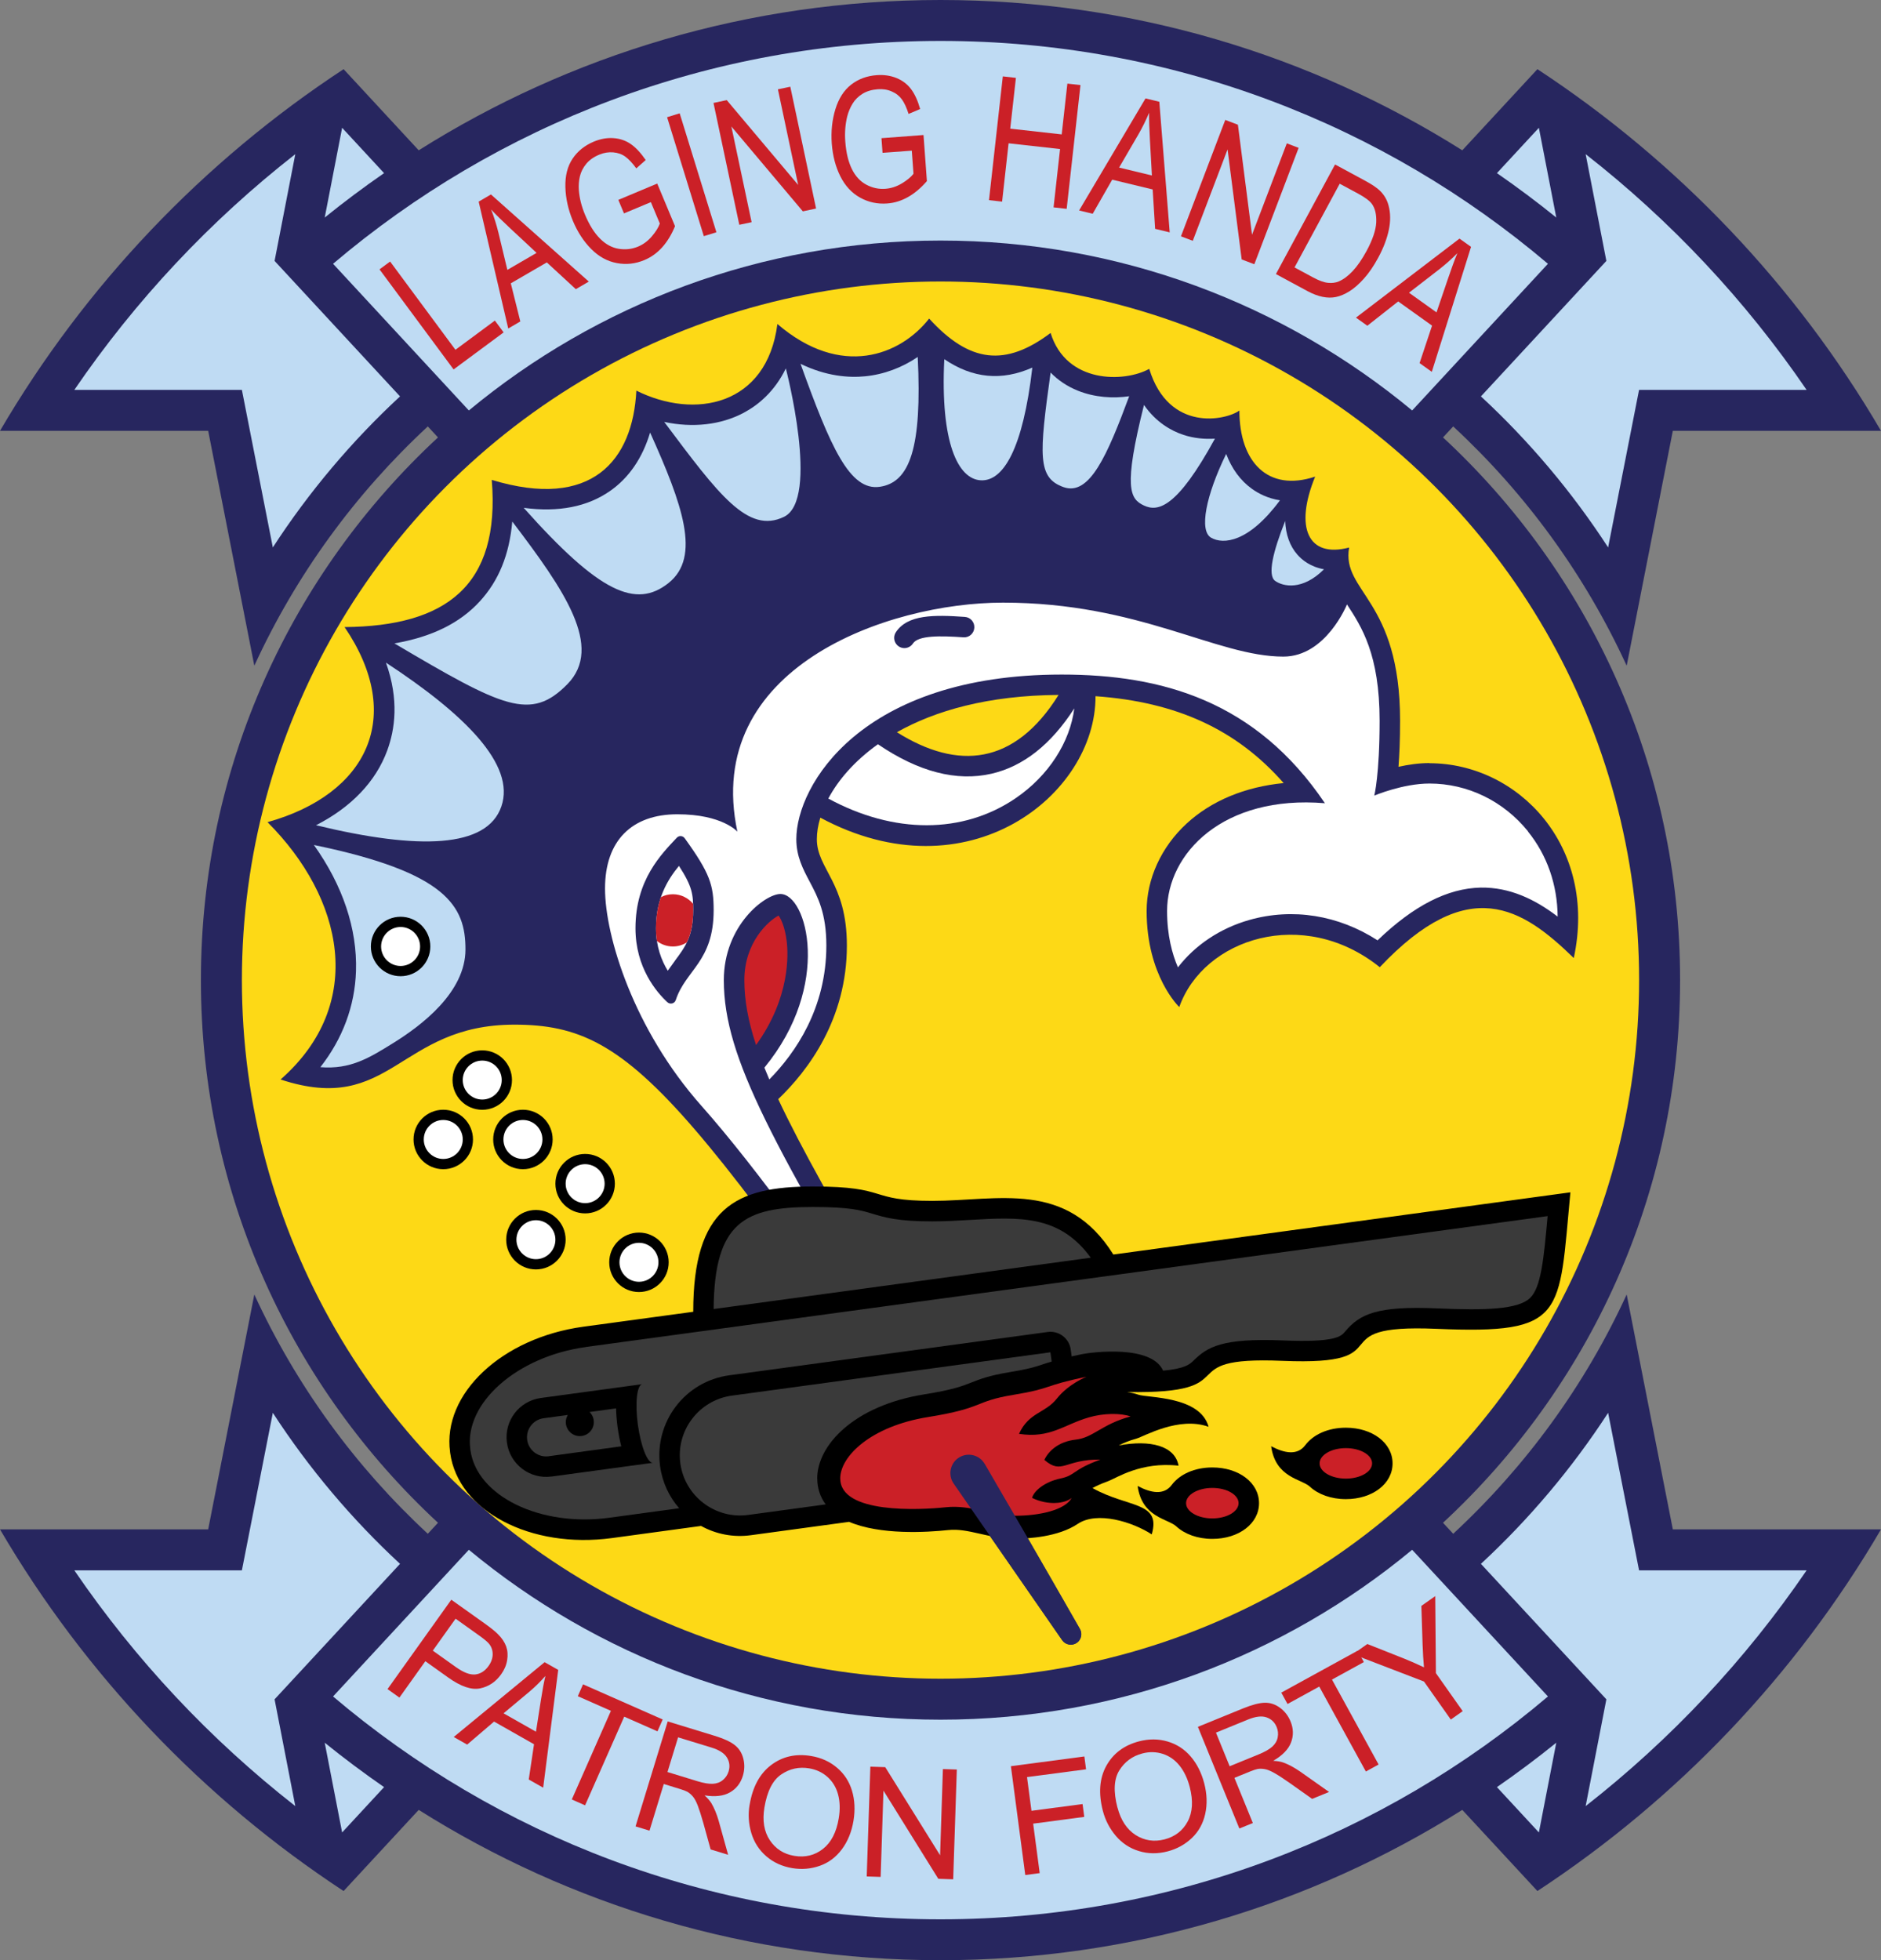 <?xml version="1.0" encoding="UTF-8"?><svg id="Layer_2" xmlns="http://www.w3.org/2000/svg" viewBox="0 0 367.66 383.15"><rect x="0" y="0" width="367.66" height="383.15" fill="#808080" stroke="none"/><defs><style>.cls-1{fill:#cb2027;}.cls-2{fill:#fdd916;}.cls-3{fill:#bfdbf3;}.cls-4{fill:#fff;}.cls-5{fill:#3a3a3a;}.cls-6{fill:#27265f;}</style></defs><g id="Layer_1-2"><path class="cls-6" d="M39.27,191.57c0-41.92,17.84-79.67,46.34-106.07l-1.99-2.15c-14.17,13.13-25.76,29-33.91,46.77l-9.02-45.91H0C16.64,55.78,39.69,31.56,67.16,13.52l14.68,15.86C111.37,10.77,146.34,0,183.83,0s72.46,10.77,101.99,29.38l14.68-15.86c27.47,18.04,50.52,42.26,67.16,70.69h-40.69l-9.02,45.91c-8.16-17.77-19.74-33.65-33.91-46.77l-1.99,2.15c28.5,26.4,46.34,64.15,46.34,106.07s-17.84,79.67-46.34,106.07l1.99,2.15c14.17-13.13,25.76-29,33.91-46.77l9.02,45.91h40.69c-16.64,28.43-39.69,52.65-67.16,70.69l-14.68-15.86c-29.53,18.61-64.5,29.38-101.99,29.38s-72.46-10.77-101.99-29.38l-14.68,15.86c-27.47-18.04-50.52-42.26-67.16-70.69h40.69l9.02-45.91c8.16,17.77,19.74,33.65,33.91,46.77l1.99-2.15c-28.5-26.4-46.34-64.15-46.34-106.07Z"/><circle class="cls-2" cx="183.83" cy="191.57" r="136.55"/><path class="cls-3" d="M53.32,276.14c7.05,10.85,15.41,20.77,24.87,29.53l-24.52,26.48,4.05,20.87c-16.66-13.03-31.25-28.58-43.19-46.08h32.75s6.05-30.8,6.05-30.8Z"/><path class="cls-3" d="M63.47,340.63c3.75,3.03,7.62,5.93,11.6,8.68l-8.2,8.86-3.4-17.54Z"/><path class="cls-3" d="M314.33,276.14c-7.05,10.85-15.41,20.77-24.87,29.53l24.52,26.48-4.05,20.87c16.66-13.03,31.25-28.58,43.19-46.08h-32.75s-6.05-30.8-6.05-30.8Z"/><path class="cls-3" d="M304.19,340.63c-3.75,3.03-7.62,5.93-11.6,8.68l8.2,8.86,3.4-17.54Z"/><path class="cls-3" d="M183.83,336.13c35.04,0,67.17-12.47,92.19-33.21l26.54,28.67c-32.01,27.17-73.46,43.56-118.73,43.56-45.28,0-86.72-16.39-118.73-43.56l26.54-28.67c25.02,20.74,57.15,33.21,92.19,33.21Z"/><path class="cls-3" d="M53.32,107.01c7.05-10.85,15.41-20.77,24.87-29.53l-24.52-26.48,4.05-20.87c-16.66,13.03-31.25,28.58-43.19,46.08h32.75s6.05,30.8,6.05,30.8Z"/><path class="cls-3" d="M63.47,42.52c3.75-3.03,7.62-5.93,11.6-8.68l-8.2-8.86-3.4,17.54Z"/><path class="cls-3" d="M314.33,107.01c-7.05-10.85-15.41-20.77-24.87-29.53l24.52-26.48-4.05-20.87c16.66,13.03,31.25,28.58,43.19,46.08h-32.75s-6.05,30.8-6.05,30.8Z"/><path class="cls-3" d="M304.19,42.52c-3.75-3.03-7.62-5.93-11.6-8.68l8.2-8.86,3.4,17.54Z"/><path class="cls-3" d="M183.83,47.02c35.04,0,67.17,12.47,92.19,33.21l26.54-28.67C270.55,24.39,229.1,8,183.83,8c-45.28,0-86.72,16.39-118.73,43.56l26.54,28.67c25.02-20.74,57.15-33.21,92.19-33.21Z"/><path class="cls-6" d="M279.4,149.15c-2.09,0-4.19.31-6.05.73.17-2.23.31-5.19.31-8.98,0-23.87-11.49-25.15-9.96-33.88-8.04,2.12-10.72-3.9-6.64-13.86-9.19,3.06-14.81-2.81-14.81-12.92-2.55,1.89-13.79,4.37-17.62-8.14-4.85,2.68-16.21,2.94-19.28-7.02-8.85,6.65-15.83,5.87-23.74-2.81-5.62,7.19-17.23,11.74-29.66,1.06-2.04,16-16.17,18.72-27.57,13.02-.68,13.62-8.68,23.4-28.26,17.45,1.7,20.77-9.02,28.6-28.77,28.77,11.91,17.53,4.43,32.68-15.06,38.13,14.81,14.81,19.4,35.49,2.55,50.3,21.7,7.15,22.98-10.72,45.7-10.72,24.63,0,33.61,14.4,107.06,120.32.65.94,1.96,1.17,2.89.5h0c.85-.61,1.1-1.78.58-2.69-31.55-55.24-50.05-84.55-58.96-103.57,5.86-5.61,13.42-15.64,13.42-30.01,0-12.38-5.87-14.94-5.87-20.81,0-1.28.22-2.7.68-4.2,28.83,15.48,53.86-4.41,53.79-23.74,15.87,1.13,27.6,6.53,36.77,16.98-7.55.74-14.12,3.45-18.97,7.92-4.96,4.57-7.81,10.8-7.81,17.09,0,12.74,6.38,18.77,6.38,18.77,4.72-13.4,24.26-19.79,39.19-7.79,17.36-18.38,27.83-11.62,37.92-1.79,4.72-21.83-10.85-38.08-28.21-38.08ZM175.31,143.12c7.44-4.2,17.79-7.2,31.6-7.29-8.6,13.77-19.69,14.77-31.6,7.29Z"/><path class="cls-1" d="M153.76,183.91c-.34-2.73-1.1-4.28-1.58-4.96-1.96,1.03-6.69,5.2-6.69,12.63,0,3.86.72,7.94,2.29,12.68,6.72-9.29,6.3-17.83,5.98-20.35Z"/><path class="cls-4" d="M161.91,156.09c12.8,6.95,26.29,6.97,36.62-.08,6.45-4.4,10.63-10.99,11.45-17.55-4.54,7.05-9.96,11.34-16.18,12.77-6.83,1.57-14.29-.37-22.2-5.76-4.63,3.3-7.8,7.05-9.7,10.62Z"/><path class="cls-4" d="M131.95,187.74c1.98-2.65,3.54-4.75,3.54-9.82,0-3.07-.15-4.62-2.78-8.67-2.29,2.77-4.49,6.5-4.49,12.2,0,3.54,1.08,6.3,2.3,8.29l1.44-2Z"/><path class="cls-1" d="M128.4,183.93c.86.67,1.95,1.07,3.12,1.07,1,0,1.93-.29,2.72-.79.77-1.59,1.25-3.48,1.25-6.3,0-.45,0-.86-.02-1.25-.94-1.14-2.36-1.87-3.95-1.87-.84,0-1.64.2-2.34.57-.6,1.75-.97,3.75-.97,6.09,0,.88.07,1.7.18,2.49Z"/><path class="cls-3" d="M61.77,161.3c6.86-3.5,11.7-8.53,13.93-14.64,1.48-4.06,2.35-9.82-.26-17.14,15.35,10.07,25.37,19.93,22.56,28.1s-16.09,8.55-36.23,3.68Z"/><path class="cls-3" d="M77.07,125.76c7.32-1.25,12.83-3.97,16.73-8.24,3.67-4.01,5.75-9.07,6.33-15.58,10.17,13.39,17.91,24.53,10.76,31.8s-12.51,4.6-33.82-7.99Z"/><path class="cls-3" d="M102.36,99.26c6.8.91,12.47-.2,16.92-3.32,3.7-2.6,6.32-6.47,7.79-11.4,6.34,14.1,10,24.31,3.61,29.41s-13.53,1.91-28.32-14.69Z"/><path class="cls-3" d="M129.83,82.47c5.56,1.19,11.05.6,15.54-1.79,2.77-1.48,6.01-4.09,8.23-8.67,0,0,6.7,25.6-.36,29.01s-12.77-4.34-23.41-18.55Z"/><path class="cls-3" d="M223.6,79.15c2.37,3.41,5.31,5.05,7.71,5.85,2.04.67,4.17.87,6.16.74-7.42,13.57-11.13,14.35-13.87,13.07s-4.07-3.4,0-19.65Z"/><path class="cls-3" d="M239.67,88.73c1.09,2.88,2.78,5.2,5.02,6.81,1.32.95,3.14,1.88,5.49,2.25-6.11,8.26-11.08,8.68-13.46,7.31s-1.02-8.26,2.95-16.38Z"/><path class="cls-3" d="M251.2,101.82c.11,2.66.9,4.9,2.39,6.6.9,1.02,2.54,2.38,5.2,2.85-4.22,4.22-8.02,3.37-9.55,2.27s-.43-5.7,1.96-11.71Z"/><path class="cls-4" d="M298.67,162.5c-4.8-5.94-11.82-9.35-19.26-9.35-5.23,0-10.79,2.36-10.79,2.36,0,0,1.04-4.09,1.04-14.62,0-13.01-3.54-18.41-6.38-22.75,0,0-4.09,10.2-12.43,10.2-13.11,0-28.08-10.55-54.81-10.55-22.64,0-58.72,12.77-51.91,44.77,0,0-2.89-3.4-11.74-3.4s-14.13,5.11-14.13,14.51,5.65,27.61,18.83,42.46c10.86,12.24,24.74,31.56,46.79,63.24-2.28-3.9-4.44-7.6-6.49-11.08-26.13-44.62-35.91-61.31-35.91-76.7,0-10.72,8.08-16.85,11.06-16.85,5.19,0,10.12,17.84-3.13,33.94.3.75.62,1.52.96,2.31,5.12-5.2,11.15-13.93,11.15-26.16,0-6.34-1.66-9.48-3.27-12.52-1.28-2.41-2.6-4.9-2.6-8.29,0-10.5,12.68-32.17,51.87-32.17,19.53,0,37.92,5.11,51.45,25.15-19.91-1.66-30.85,9.83-30.85,21.06,0,4.78,1,8.43,2.12,11.02,3.34-4.33,8.22-7.63,13.94-9.26,8.47-2.41,17.43-.96,25.08,3.98,7.06-6.79,13.68-10.17,20.15-10.31,5.7-.09,10.64,2.3,15.05,5.67-.06-6.22-2.04-11.97-5.8-16.63ZM132.07,195.49c-.22.69-1.1.89-1.63.4-2.13-1.98-6.23-6.77-6.23-14.45,0-9.46,5.05-14.47,8.08-17.7.43-.46,1.17-.41,1.54.1,4.96,6.87,5.66,9.19,5.66,14.07,0,10.08-5.5,11.68-7.41,17.58ZM188.31,124.57c-4.5-.32-8.82-.39-9.87,1.21-.38.58-1.02.9-1.67.9-.38,0-.76-.11-1.1-.33-.92-.61-1.18-1.85-.57-2.77,2.3-3.49,7.48-3.42,13.49-3,1.1.08,1.93,1.03,1.85,2.14-.08,1.1-1.02,1.94-2.14,1.85Z"/><path class="cls-3" d="M62.61,208.6c4.37-5.58,6.75-11.97,6.97-18.78.27-8.29-2.62-16.81-8.23-24.66,26.03,5.37,29.63,11.99,29.63,20.41s-8.64,14.9-14.1,18.29c-4.68,2.91-8.38,5.21-14.27,4.73Z"/><path class="cls-3" d="M156.47,71.11c5.01,2.44,9.43,2.76,12.64,2.44,3.65-.36,7.18-1.68,10.27-3.78.87,17.77-1.55,24.53-7.42,25.38s-9.62-7.74-15.49-24.04Z"/><path class="cls-3" d="M184.58,70.21c5.55,3.76,11.19,4.29,17.2,1.64-1.83,15.85-5.66,22.28-10.09,22.03s-7.92-7.32-7.12-23.67Z"/><path class="cls-3" d="M205.35,72.82c1.47,1.51,3.25,2.71,5.32,3.54,3.33,1.34,6.91,1.54,10.04,1.09-4.27,11.49-7.73,19.58-12.84,17.76s-4.77-6.19-2.52-22.39Z"/><path class="cls-1" d="M75.74,330.16l12.47-17.48,6.6,4.7c1.16.83,2.01,1.52,2.54,2.06.76.76,1.28,1.54,1.58,2.36.29.82.36,1.71.2,2.69-.16.98-.55,1.9-1.17,2.76-1.06,1.49-2.43,2.41-4.11,2.76-1.68.35-3.76-.35-6.23-2.11l-4.48-3.2-5.07,7.11-2.31-1.65ZM84.59,322.63l4.52,3.22c1.5,1.07,2.75,1.54,3.78,1.44,1.03-.11,1.9-.67,2.62-1.68.52-.73.78-1.49.79-2.27,0-.78-.24-1.48-.73-2.07-.32-.38-1-.95-2.05-1.69l-4.47-3.19-4.46,6.25Z"/><path class="cls-1" d="M88.69,339.51l17.76-14.62,2.66,1.51-2.94,23.02-2.82-1.6,1.03-6.89-7.81-4.43-5.26,4.5-2.63-1.49ZM98.43,334.89l6.33,3.59.98-6.28c.3-1.91.58-3.45.87-4.63-.92,1.06-1.93,2.06-3.03,3l-5.16,4.32Z"/><path class="cls-1" d="M111.76,351.73l7.65-17.33-6.47-2.86,1.02-2.32,15.57,6.87-1.02,2.32-6.5-2.87-7.65,17.33-2.6-1.15Z"/><path class="cls-1" d="M124.22,357l6.29-20.53,9.1,2.79c1.83.56,3.17,1.17,4,1.83.84.66,1.4,1.54,1.68,2.65.28,1.11.25,2.23-.09,3.36-.45,1.46-1.29,2.54-2.54,3.25-1.25.71-2.9.9-4.95.57.61.57,1.05,1.07,1.33,1.52.57.97,1.04,2.11,1.42,3.42l1.86,6.68-3.42-1.05-1.41-5.1c-.42-1.48-.78-2.62-1.09-3.43s-.63-1.41-.96-1.8c-.33-.39-.68-.69-1.07-.93-.29-.16-.78-.35-1.48-.56l-3.15-.97-2.79,9.12-2.72-.83ZM130.46,346.36l5.84,1.79c1.24.38,2.25.55,3.03.51.78-.04,1.44-.29,1.97-.74.54-.45.91-1.01,1.11-1.67.3-.97.19-1.88-.32-2.72-.51-.84-1.53-1.5-3.05-1.96l-6.5-1.99-2.08,6.79Z"/><path class="cls-1" d="M146.52,352.79c.58-3.52,1.98-6.11,4.2-7.79,2.22-1.68,4.82-2.27,7.81-1.77,1.96.32,3.64,1.08,5.06,2.28,1.42,1.19,2.4,2.7,2.94,4.5s.64,3.77.29,5.89c-.36,2.15-1.11,4-2.26,5.55-1.15,1.55-2.59,2.63-4.32,3.24s-3.52.76-5.36.46c-1.99-.33-3.7-1.11-5.11-2.33s-2.38-2.74-2.92-4.54c-.53-1.8-.65-3.63-.34-5.49ZM149.41,353.31c-.42,2.55-.07,4.68,1.06,6.38,1.13,1.7,2.73,2.72,4.8,3.06,2.11.35,3.97-.1,5.58-1.36s2.64-3.25,3.09-5.98c.29-1.72.24-3.28-.13-4.66-.37-1.38-1.06-2.52-2.06-3.42s-2.21-1.46-3.6-1.69c-1.98-.33-3.8.07-5.46,1.2-1.66,1.13-2.75,3.28-3.28,6.47Z"/><path class="cls-1" d="M169.41,366.77l.71-21.46,2.91.1,10.72,17.22.55-16.85,2.72.09-.71,21.46-2.91-.1-10.72-17.24-.55,16.87-2.72-.09Z"/><path class="cls-1" d="M200.4,366.51l-2.81-21.29,14.36-1.9.33,2.51-11.54,1.52.87,6.59,9.99-1.32.33,2.51-9.99,1.32,1.28,9.67-2.82.37Z"/><path class="cls-1" d="M215.57,353.97c-.9-3.45-.67-6.39.67-8.82,1.35-2.43,3.48-4.03,6.41-4.79,1.92-.5,3.77-.49,5.55.03,1.78.52,3.29,1.49,4.52,2.92,1.23,1.43,2.12,3.19,2.66,5.26.55,2.11.61,4.1.19,5.99-.42,1.88-1.3,3.46-2.63,4.72-1.34,1.26-2.91,2.12-4.71,2.59-1.96.51-3.83.49-5.61-.06-1.79-.54-3.29-1.53-4.51-2.96-1.22-1.43-2.06-3.06-2.54-4.88ZM218.42,353.28c.65,2.5,1.84,4.3,3.56,5.4,1.72,1.09,3.6,1.37,5.63.85,2.07-.54,3.58-1.71,4.54-3.51.96-1.8,1.09-4.04.4-6.72-.44-1.69-1.11-3.09-2.01-4.21-.9-1.11-1.99-1.87-3.27-2.28-1.28-.41-2.61-.44-3.98-.08-1.95.51-3.45,1.61-4.51,3.31-1.06,1.7-1.18,4.12-.37,7.25Z"/><path class="cls-1" d="M242.25,357.41l-8.11-19.88,8.82-3.6c1.77-.72,3.19-1.09,4.26-1.11s2.06.31,2.98.99c.92.68,1.6,1.57,2.05,2.66.58,1.41.6,2.79.09,4.13-.52,1.34-1.68,2.53-3.48,3.57.83.05,1.5.16,1.99.34,1.06.39,2.14.98,3.26,1.75l5.67,4-3.31,1.35-4.32-3.06c-1.25-.88-2.26-1.54-3.02-1.97-.75-.43-1.38-.69-1.88-.78-.5-.09-.97-.11-1.42-.04-.32.06-.83.23-1.5.5l-3.05,1.24,3.6,8.83-2.63,1.07ZM240.35,345.23l5.66-2.31c1.2-.49,2.09-1,2.67-1.52.58-.53.93-1.13,1.06-1.82.13-.69.06-1.36-.2-2-.38-.94-1.04-1.57-1.97-1.9-.93-.33-2.13-.19-3.61.41l-6.29,2.57,2.68,6.58Z"/><path class="cls-1" d="M266.97,346.26l-9.11-16.6-6.2,3.4-1.22-2.22,14.92-8.19,1.22,2.22-6.23,3.42,9.11,16.6-2.49,1.37Z"/><path class="cls-1" d="M283.57,336.1l-5.24-7.43-13.9-5.34,2.83-1.99,7.19,2.85c1.34.54,2.63,1.11,3.88,1.71-.12-1.29-.21-2.77-.27-4.45l-.24-7.56,2.71-1.91.13,15.05,5.24,7.43-2.32,1.64Z"/><path class="cls-1" d="M88.66,72.21l-14.48-19.56,2.07-1.53,12.77,17.25,7.71-5.71,1.71,2.31-9.78,7.24Z"/><path class="cls-1" d="M99.34,64.21l-5.78-24.8,2.4-1.4,19.13,17.03-2.54,1.48-5.67-5.23-7.04,4.09,1.86,7.45-2.36,1.38ZM99.17,52.75l5.71-3.32-5.15-4.8c-1.57-1.46-2.81-2.68-3.73-3.67.57,1.47,1.05,2.99,1.43,4.55l1.74,7.25Z"/><path class="cls-1" d="M121.96,41.7l-1.1-2.63,7.6-3.19,3.48,8.33c-.68,1.65-1.52,3.03-2.52,4.14-1,1.11-2.15,1.93-3.46,2.48-1.76.74-3.57.94-5.4.59-1.84-.34-3.5-1.25-4.98-2.73-1.48-1.48-2.68-3.32-3.61-5.53-.91-2.19-1.4-4.38-1.46-6.58-.06-2.2.4-4.05,1.39-5.54.99-1.49,2.38-2.61,4.17-3.36,1.3-.54,2.58-.77,3.85-.68s2.4.48,3.39,1.17c.99.69,1.95,1.73,2.9,3.11l-1.84,1.63c-.75-1.03-1.46-1.79-2.13-2.28-.67-.49-1.46-.77-2.37-.85-.91-.08-1.82.07-2.72.44-1.09.45-1.94,1.05-2.56,1.8-.62.75-1.03,1.56-1.24,2.43-.21.88-.27,1.78-.21,2.69.12,1.58.52,3.18,1.2,4.81.84,2,1.81,3.56,2.93,4.68,1.11,1.12,2.33,1.78,3.66,2,1.33.21,2.58.07,3.77-.42,1.03-.43,1.93-1.1,2.7-2,.77-.9,1.3-1.74,1.57-2.52l-1.75-4.18-5.28,2.21Z"/><path class="cls-1" d="M137.57,46.16l-7.18-23.25,2.46-.76,7.18,23.25-2.46.76Z"/><path class="cls-1" d="M144.5,43.93l-5.04-23.81,2.59-.55,13.96,16.58-3.96-18.69,2.42-.51,5.04,23.81-2.59.55-13.97-16.59,3.96,18.71-2.42.51Z"/><path class="cls-1" d="M172.5,29.86l-.21-2.85,8.22-.62.66,9.01c-1.17,1.35-2.4,2.39-3.7,3.12-1.3.73-2.65,1.15-4.06,1.25-1.91.14-3.68-.24-5.31-1.15-1.63-.91-2.92-2.3-3.85-4.17-.94-1.87-1.49-4-1.67-6.39-.17-2.36.06-4.6.7-6.7.64-2.1,1.67-3.71,3.08-4.81,1.41-1.1,3.08-1.72,5.02-1.86,1.4-.1,2.69.09,3.87.57,1.18.49,2.12,1.21,2.84,2.18.72.97,1.31,2.26,1.76,3.87l-2.26.96c-.38-1.21-.82-2.16-1.3-2.83s-1.14-1.2-1.98-1.56c-.83-.37-1.74-.51-2.72-.44-1.17.09-2.17.38-3,.89-.82.51-1.47,1.15-1.94,1.92-.47.77-.82,1.6-1.05,2.49-.38,1.54-.51,3.18-.38,4.94.16,2.16.59,3.95,1.29,5.37s1.65,2.43,2.84,3.06,2.43.89,3.71.79c1.11-.08,2.18-.43,3.2-1.04,1.02-.61,1.78-1.24,2.29-1.89l-.33-4.52-5.71.42Z"/><path class="cls-1" d="M193.31,39.12l2.7-24.19,2.56.29-1.11,9.93,10.06,1.12,1.11-9.93,2.56.29-2.7,24.19-2.56-.29,1.27-11.4-10.06-1.12-1.27,11.4-2.56-.29Z"/><path class="cls-1" d="M210.92,41.14l12.98-21.9,2.7.65,2.03,25.53-2.85-.69-.48-7.7-7.91-1.91-3.81,6.66-2.66-.64ZM218.73,32.75l6.42,1.55-.39-7.03c-.12-2.14-.17-3.88-.16-5.23-.61,1.46-1.31,2.88-2.11,4.27l-3.75,6.44Z"/><path class="cls-1" d="M230.83,46.19l8.66-22.75,2.47.94,2.76,21.5,6.8-17.86,2.31.88-8.66,22.75-2.47-.94-2.76-21.51-6.8,17.87-2.31-.88Z"/><path class="cls-1" d="M249.39,53.57l11.56-21.42,5.9,3.19c1.33.72,2.29,1.37,2.88,1.95.83.81,1.39,1.78,1.68,2.89.39,1.44.41,3.03.05,4.75s-1.05,3.55-2.08,5.45c-.88,1.63-1.81,2.99-2.79,4.08-.98,1.09-1.93,1.92-2.85,2.49-.92.57-1.79.93-2.61,1.1-.82.17-1.69.16-2.62-.03-.93-.19-1.91-.56-2.95-1.12l-6.18-3.34ZM253.02,52.27l3.66,1.97c1.13.61,2.09.96,2.87,1.04.79.08,1.5,0,2.14-.28.9-.38,1.81-1.06,2.72-2.03.91-.97,1.8-2.27,2.68-3.88,1.21-2.24,1.84-4.12,1.91-5.64.06-1.52-.22-2.71-.84-3.58-.45-.62-1.35-1.29-2.7-2.02l-3.6-1.94-8.83,16.36Z"/><path class="cls-1" d="M265.03,62.09l20.24-15.45,2.26,1.61-7.67,24.43-2.39-1.71,2.44-7.32-6.62-4.73-6.03,4.75-2.23-1.59ZM275.41,57.22l5.37,3.84,2.27-6.67c.69-2.03,1.29-3.66,1.81-4.91-1.11,1.13-2.29,2.18-3.56,3.17l-5.89,4.56Z"/><path d="M256.02,290.58c1.65,1.51,4.15,2.44,7.04,2.44,5.2,0,9.13-3,9.13-6.98s-3.92-6.98-9.13-6.98c-3.48,0-6.38,1.34-7.93,3.41s-4.07,1.58-6.67.21c.84,6.17,5.91,6.39,7.56,7.89Z"/><ellipse class="cls-1" cx="263.06" cy="286.03" rx="5.13" ry="2.98"/><path d="M229.92,298.35c1.65,1.51,4.15,2.44,7.04,2.44,5.2,0,9.13-3,9.13-6.98s-3.92-6.98-9.13-6.98c-3.48,0-6.38,1.34-7.93,3.41s-4.07,1.58-6.67.21c.84,6.17,5.91,6.39,7.56,7.89Z"/><ellipse class="cls-1" cx="236.96" cy="293.81" rx="5.13" ry="2.98"/><path d="M217.62,245.22c-9.17-14.65-22.49-10.5-35.38-10.5s-8.17-2.81-23.36-2.81-23.38,4.21-23.38,24.49l-21.49,2.92c-15.92,2.17-27.58,13.13-26.04,24.49l.02.18c1.55,11.36,15.71,18.8,31.63,16.64l17.41-2.37c2.86,1.58,6.24,2.29,9.74,1.81l19.2-2.61c6.09,2.6,15.19,2.05,19.33,1.61,2.08-.22,3.98.21,6.16.7,2.02.46,4.32.98,6.94.98s8.46-.34,12.25-2.89c3.79-2.55,10.73-.39,14.47,2.05,1.87-6.47-4.51-5.11-11.58-9.05.64-.37,1.54-.8,3.08-1.36s6.33-3.85,13.74-3.02c-.7-3.89-5.55-5.11-11.7-3.95.96-.49,2.07-.96,3.49-1.35s8.27-4.41,14.08-2.3c-1.66-6.06-11.89-5.62-13.75-6.28-.65-.23-1.39-.39-2.16-.51,24.18.39,7.66-7.05,30.34-6.1,24.38,1.02,6.38-7.28,30.13-6.26,25.42,1.09,23.86-2.61,26.16-26.68l-89.33,12.16Z"/><path class="cls-5" d="M139.49,255.86c.12-17.05,6.12-19.94,19.38-19.94,7.31,0,9.43.64,11.67,1.32,2.42.73,4.92,1.49,11.69,1.49,2.46,0,4.91-.14,7.28-.28,9.76-.57,17.58-1.02,23.69,7.38l-73.71,10.03Z"/><circle cx="86.64" cy="222.72" r="5.81"/><path class="cls-4" d="M86.64,218.91c-2.1,0-3.81,1.71-3.81,3.81s1.71,3.81,3.81,3.81,3.81-1.71,3.81-3.81-1.71-3.81-3.81-3.81Z"/><circle cx="94.26" cy="211.11" r="5.81"/><path class="cls-4" d="M94.26,207.3c-2.1,0-3.81,1.71-3.81,3.81s1.71,3.81,3.81,3.81,3.81-1.71,3.81-3.81-1.71-3.81-3.81-3.81Z"/><circle cx="102.21" cy="222.72" r="5.81"/><path class="cls-4" d="M102.21,218.91c-2.1,0-3.81,1.71-3.81,3.81s1.71,3.81,3.81,3.81,3.81-1.71,3.81-3.81-1.71-3.81-3.81-3.81Z"/><circle cx="114.37" cy="231.36" r="5.81"/><path class="cls-4" d="M114.37,227.55c-2.1,0-3.81,1.71-3.81,3.81s1.71,3.81,3.81,3.81,3.81-1.71,3.81-3.81-1.71-3.81-3.81-3.81Z"/><circle cx="124.89" cy="246.73" r="5.81"/><path class="cls-4" d="M124.89,242.92c-2.1,0-3.81,1.71-3.81,3.81s1.71,3.81,3.81,3.81,3.81-1.71,3.81-3.81-1.71-3.81-3.81-3.81Z"/><circle cx="104.75" cy="242.31" r="5.81"/><path class="cls-4" d="M104.75,238.5c-2.1,0-3.81,1.71-3.81,3.81s1.71,3.81,3.81,3.81,3.81-1.71,3.81-3.81-1.71-3.81-3.81-3.81Z"/><circle cx="78.3" cy="185" r="5.81"/><path class="cls-4" d="M78.3,181.19c-2.1,0-3.81,1.71-3.81,3.81s1.71,3.81,3.81,3.81,3.81-1.71,3.81-3.81-1.71-3.81-3.81-3.81Z"/><path class="cls-5" d="M114.54,263.29c-13.48,1.83-23.84,10.99-22.61,19.98l.02.17c1.23,9,13.65,15.05,27.13,13.22l13.67-1.86c-1.96-2.24-3.3-5.06-3.73-8.23h0c-1.17-8.63,4.87-16.57,13.5-17.75l62.26-8.47c2.19-.3,4.21,1.24,4.5,3.42l.18,1.35c.61-.14,1.27-.28,2-.43,2.15-.43,13.63-1.85,15.88,3.22,4.33-.39,5.26-1.29,5.96-1.98,2.67-2.62,5.5-4.43,17.52-3.93,10.29.43,11.33-.82,12.09-1.73,2.89-3.47,6.33-5.04,18.04-4.53,9.46.41,15.79.21,18.12-2.04,2.15-2.08,2.67-7.62,3.43-16l-187.97,25.58ZM107.8,288.6c-4.24.58-8.14-2.39-8.72-6.63-.58-4.24,2.39-8.14,6.63-8.72l19.84-2.7c-1.06.14-1.45,3.7-.87,7.94.58,4.24,1.9,7.56,2.96,7.42l-19.84,2.7Z"/><path class="cls-5" d="M107.26,284.64c-2.05.28-3.94-1.16-4.22-3.21-.28-2.05,1.16-3.94,3.21-4.22l4.73-.64c-.24.41-.39.88-.39,1.39,0,1.51,1.22,2.74,2.74,2.74s2.74-1.22,2.74-2.74c0-.77-.32-1.47-.84-1.97l5.18-.71c.03,1.14.13,2.39.31,3.74.18,1.29.42,2.54.71,3.68l-14.17,1.93Z"/><path class="cls-1" d="M164.23,288.98c0-4.34,6-10.21,17.15-12s8.89-3.06,16.68-4.34,5.74-1.79,14.3-3.53c0,0-3.49,1.36-5.79,4.26s-5.45,2.64-7.4,6.89c6.13.94,8.73-1.8,13.7-3.23,2.81-.81,6.13-.87,8.11-.17-5.68,1.53-7.28,4.15-10.72,4.53s-5.36,2.3-6.13,3.96c3.47,3,3.98-.15,10.96-.06-5.62,2.04-4.77,3.06-7.83,3.7s-5.19,2.43-5.53,3.79c3.15,1.53,6.43,1.11,7.74,0-1.28,2.38-6.3,3.49-11.06,3.49s-8.49-2.2-13.58-1.66-20.59,1.32-20.59-5.62Z"/><path class="cls-5" d="M159.73,288.98c0-6.5,7.19-14.24,20.94-16.44,5.61-.9,7.41-1.61,9.16-2.3,1.72-.68,3.5-1.38,7.51-2.04,3.72-.61,4.9-1,6.38-1.49.53-.18,1.12-.37,1.84-.58l-.25-1.81-62.26,8.47c-6.43.88-10.95,6.82-10.07,13.25s6.83,10.94,13.25,10.07l15.16-2.06c-1.09-1.47-1.65-3.19-1.65-5.06Z"/><path class="cls-6" d="M192.46,286.12c-1-1.71-3.19-2.29-4.9-1.3-1.82,1.05-2.36,3.43-1.16,5.16,6.42,9.24,13.46,19.41,21.22,30.6.65.94,1.96,1.17,2.89.5h0c.85-.61,1.1-1.78.58-2.69-6.8-11.91-13-22.62-18.62-32.27Z"/></g></svg>